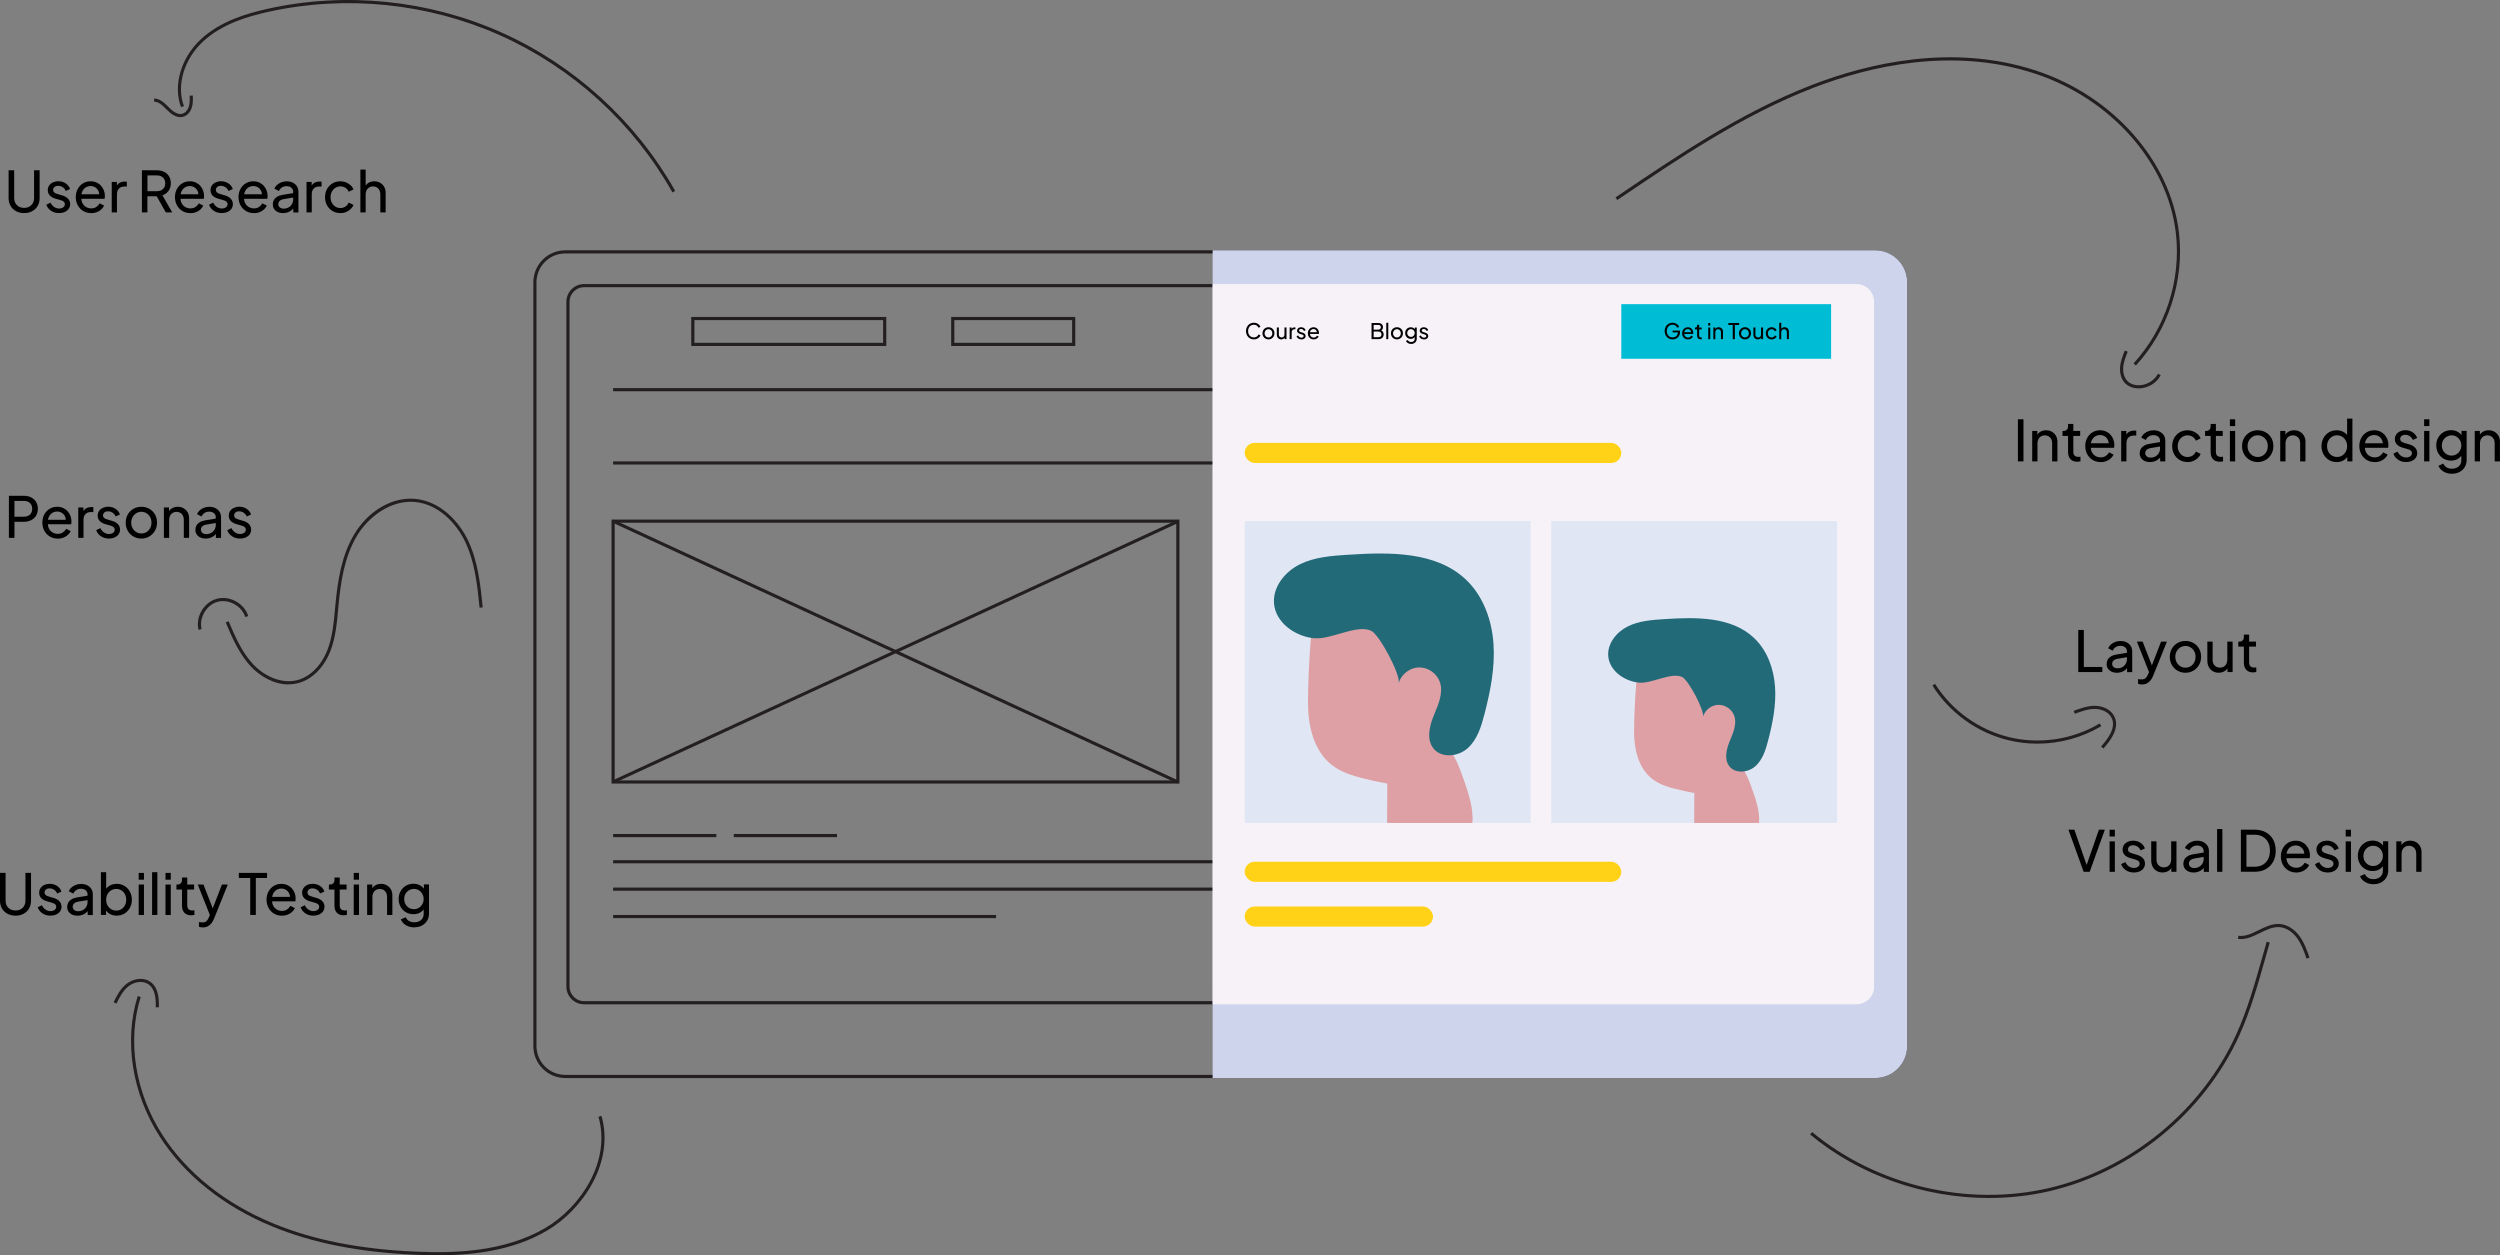 <?xml version="1.0" encoding="UTF-8"?>
<svg xmlns="http://www.w3.org/2000/svg" id="Layer_2" width="792.76" height="398.05" viewBox="0 0 792.76 398.05">
  <rect x="0" y="0" width="792.76" height="398.05" fill="#808080" stroke="none"/>
  <defs>
    <style>.cls-1{fill:#dea0a4;}.cls-2{fill:#f6f2f7;}.cls-3{fill:#e1e6f4;}.cls-4{fill:#00bcd4;}.cls-5{fill:#236a79;}.cls-6{fill:#ced4eb;}.cls-7{fill:#231f20;}.cls-8{fill:#ffd217;}</style>
  </defs>
  <g id="Layer_1-2">
    <g>
      <g>
        <path class="cls-7" d="M594.63,80.37c5.04,0,9.14,4.1,9.14,9.14v242.2c0,5.04-4.1,9.14-9.14,9.14H179.26c-5.04,0-9.14-4.1-9.14-9.14V89.51c0-5.04,4.1-9.14,9.14-9.14h415.37m0-1H179.26c-5.6,0-10.14,4.54-10.14,10.14v242.2c0,5.6,4.54,10.14,10.14,10.14h415.37c5.6,0,10.14-4.54,10.14-10.14V89.51c0-5.6-4.54-10.14-10.14-10.14h0Z"></path>
        <path class="cls-7" d="M588.66,91.07c2.55,0,4.63,2.08,4.63,4.63v217.14c0,2.55-2.08,4.63-4.63,4.63H185.23c-2.55,0-4.63-2.08-4.63-4.63V95.7c0-2.55,2.08-4.63,4.63-4.63h403.43m0-1H185.23c-3.11,0-5.63,2.52-5.63,5.63v217.14c0,3.11,2.52,5.63,5.63,5.63h403.43c3.11,0,5.63-2.52,5.63-5.63V95.7c0-3.11-2.52-5.63-5.63-5.63h0Z"></path>
        <path class="cls-6" d="M604.77,89.51v242.2c0,5.6-4.54,10.14-10.14,10.14h-210.1V79.37h210.1c5.6,0,10.14,4.54,10.14,10.14Z"></path>
        <path class="cls-7" d="M281.04,109.71h-61.84v-9.2h61.84v9.2Zm-60.84-1h59.84v-7.2h-59.84v7.2Z"></path>
        <path class="cls-7" d="M340.97,109.71h-39.35v-9.2h39.35v9.2Zm-38.35-1h37.35v-7.2h-37.35v7.2Z"></path>
        <rect class="cls-7" x="194.42" y="123.07" width="190.11" height="1"></rect>
        <rect class="cls-7" x="194.42" y="146.31" width="190.11" height="1"></rect>
        <rect class="cls-7" x="194.42" y="272.76" width="190.11" height="1"></rect>
        <rect class="cls-7" x="194.42" y="281.45" width="190.11" height="1"></rect>
        <rect class="cls-7" x="194.42" y="290.14" width="121.44" height="1"></rect>
        <rect class="cls-7" x="194.42" y="264.46" width="32.73" height="1"></rect>
        <rect class="cls-7" x="232.69" y="264.46" width="32.73" height="1"></rect>
        <path class="cls-7" d="M374,248.47H193.92v-83.71h180.09v83.71Zm-179.09-1h178.09v-81.71H194.92v81.71Z"></path>
        <rect class="cls-7" x="283.46" y="107.99" width="1" height="197.27" transform="translate(-22.68 377.78) rotate(-65.21)"></rect>
        <rect class="cls-7" x="185.33" y="206.12" width="197.27" height="1" transform="translate(-60.44 137.94) rotate(-24.76)"></rect>
        <path class="cls-2" d="M594.29,95.7v217.14c0,3.11-2.52,5.63-5.63,5.63h-204.13V90.08h204.13c3.11,0,5.63,2.52,5.63,5.62Z"></path>
        <rect class="cls-4" x="514.12" y="96.45" width="66.53" height="17.32"></rect>
        <g>
          <path d="M530.39,107.63c-.36,0-.7-.07-1-.2-.31-.13-.57-.31-.8-.55-.22-.24-.4-.52-.53-.84-.13-.32-.19-.67-.19-1.05s.06-.74,.19-1.06c.12-.32,.3-.6,.52-.84,.22-.24,.49-.42,.8-.55,.31-.13,.64-.2,1-.2s.67,.06,.95,.19c.28,.12,.52,.28,.71,.48,.19,.2,.33,.41,.42,.63l-.6,.3c-.12-.3-.3-.53-.56-.71-.25-.17-.56-.26-.92-.26s-.67,.08-.95,.25-.49,.41-.65,.71c-.16,.3-.23,.65-.23,1.06s.08,.75,.24,1.05,.38,.54,.65,.71,.59,.25,.95,.25c.31,0,.59-.07,.85-.2,.25-.13,.45-.32,.6-.55,.15-.23,.22-.5,.22-.81v-.32l.31,.29h-1.98v-.58h2.35v.45c0,.36-.06,.68-.19,.97-.12,.29-.29,.53-.51,.74-.21,.2-.46,.36-.75,.47-.28,.11-.58,.17-.9,.17Z"></path>
          <path d="M535.26,107.63c-.36,0-.68-.08-.96-.25s-.5-.4-.66-.7c-.16-.29-.24-.63-.24-.99s.08-.7,.24-.99c.16-.29,.37-.52,.65-.68,.27-.17,.58-.25,.92-.25,.27,0,.52,.05,.73,.15,.21,.1,.39,.23,.54,.4,.15,.17,.26,.36,.34,.57s.12,.43,.12,.66c0,.05,0,.11-.01,.17,0,.06-.01,.12-.02,.18h-3.04v-.55h2.67l-.3,.25c.04-.24,.02-.45-.07-.64-.09-.19-.21-.34-.38-.45-.17-.11-.36-.17-.58-.17s-.41,.06-.59,.17c-.18,.11-.32,.27-.42,.47s-.14,.45-.12,.72c-.02,.27,.02,.51,.13,.71,.1,.2,.25,.36,.44,.47,.19,.11,.4,.17,.62,.17,.25,0,.46-.06,.62-.17,.17-.11,.31-.26,.41-.44l.54,.27c-.07,.17-.19,.32-.34,.46-.15,.14-.33,.25-.54,.33-.21,.08-.44,.12-.7,.12Z"></path>
          <path d="M539.28,107.59c-.36,0-.64-.1-.83-.31s-.29-.5-.29-.87v-1.95h-.67v-.61h.14c.16,0,.29-.05,.39-.15,.1-.1,.14-.23,.14-.4v-.3h.64v.85h.83v.61h-.83v1.93c0,.12,.02,.23,.06,.32,.04,.09,.1,.16,.2,.22,.09,.05,.21,.08,.36,.08,.03,0,.07,0,.12,0,.05,0,.09,0,.13-.01v.56c-.06,.01-.13,.02-.2,.03s-.14,.01-.19,.01Z"></path>
          <path d="M541.69,103.26v-.82h.64v.82h-.64Zm0,4.29v-3.7h.64v3.7h-.64Z"></path>
          <path d="M543.31,107.55v-3.7h.62v.72l-.1-.06c.09-.23,.24-.42,.44-.55,.2-.13,.44-.2,.72-.2s.5,.06,.71,.18c.21,.12,.37,.28,.49,.49,.12,.21,.18,.45,.18,.71v2.4h-.65v-2.19c0-.21-.04-.38-.11-.52-.07-.14-.18-.25-.31-.33-.14-.08-.29-.12-.46-.12s-.33,.04-.46,.12-.24,.19-.32,.34c-.08,.14-.12,.32-.12,.52v2.19h-.64Z"></path>
          <path d="M549.46,107.55v-4.5h-1.39v-.62h3.43v.62h-1.37v4.5h-.68Z"></path>
          <path d="M553.35,107.63c-.36,0-.68-.08-.97-.25-.29-.17-.52-.4-.69-.69-.17-.29-.25-.63-.25-1s.08-.7,.25-.99c.17-.29,.4-.52,.68-.69,.29-.17,.61-.25,.98-.25s.68,.08,.97,.25c.29,.17,.52,.4,.68,.68,.17,.29,.25,.62,.25,1s-.09,.71-.26,1c-.17,.29-.4,.52-.69,.69-.29,.17-.6,.25-.95,.25Zm0-.62c.23,0,.44-.06,.62-.17,.18-.11,.33-.27,.44-.47,.11-.2,.16-.43,.16-.67s-.05-.48-.16-.67c-.11-.19-.25-.35-.44-.47-.19-.12-.39-.18-.62-.18s-.44,.06-.63,.18c-.18,.12-.33,.27-.44,.47-.11,.19-.17,.42-.17,.67s.05,.47,.17,.67c.11,.2,.26,.36,.44,.47,.19,.11,.4,.17,.63,.17Z"></path>
          <path d="M557.4,107.63c-.27,0-.5-.06-.72-.19s-.38-.3-.5-.52c-.12-.22-.17-.48-.17-.77v-2.31h.64v2.25c0,.18,.04,.34,.11,.48,.08,.14,.18,.25,.32,.32,.13,.08,.29,.12,.46,.12s.33-.04,.46-.12c.14-.08,.24-.19,.32-.34,.08-.15,.11-.32,.11-.52v-2.19h.65v3.7h-.62v-.72l.1,.06c-.09,.23-.24,.42-.44,.55-.21,.13-.45,.2-.72,.2Z"></path>
          <path d="M561.79,107.63c-.36,0-.68-.08-.96-.25-.28-.17-.5-.4-.66-.69-.16-.29-.24-.62-.24-.99s.08-.7,.24-.99,.38-.52,.66-.69c.28-.17,.6-.25,.96-.25,.24,0,.47,.04,.68,.13s.4,.2,.56,.35,.28,.32,.35,.52l-.57,.27c-.09-.19-.22-.35-.4-.47-.18-.12-.38-.18-.62-.18s-.43,.06-.61,.17c-.18,.11-.32,.27-.43,.47-.11,.2-.16,.42-.16,.68s.05,.47,.16,.67,.25,.36,.43,.47c.18,.11,.38,.17,.61,.17s.44-.06,.62-.18c.18-.12,.31-.28,.4-.48l.57,.29c-.07,.19-.19,.36-.35,.51s-.35,.27-.56,.35c-.21,.09-.44,.13-.68,.13Z"></path>
          <path d="M564.21,107.55v-5.2h.64v2.22l-.12-.06c.09-.23,.24-.42,.44-.55,.2-.13,.44-.2,.72-.2s.5,.06,.71,.18c.21,.12,.37,.28,.49,.49,.12,.21,.18,.45,.18,.71v2.4h-.65v-2.19c0-.21-.04-.38-.11-.52-.08-.14-.18-.25-.31-.33s-.29-.12-.46-.12-.32,.04-.46,.12c-.14,.08-.25,.19-.32,.34-.08,.14-.12,.32-.12,.52v2.19h-.64Z"></path>
        </g>
        <g>
          <path d="M434.92,107.55v-5.12h2.15c.31,0,.57,.05,.79,.16,.22,.11,.39,.26,.51,.46s.18,.44,.18,.71c0,.25-.07,.48-.2,.68-.13,.2-.32,.36-.57,.48v-.25c.21,.08,.39,.19,.54,.33,.14,.14,.25,.29,.33,.47s.11,.36,.11,.56c0,.47-.15,.84-.45,1.11-.3,.27-.71,.41-1.24,.41h-2.16Zm.67-3.02h1.46c.25,0,.45-.07,.6-.22,.15-.14,.23-.33,.23-.55s-.08-.41-.23-.54c-.15-.12-.35-.19-.6-.19h-1.46v1.49Zm0,2.4h1.51c.3,0,.54-.08,.71-.24,.18-.16,.27-.38,.27-.65s-.09-.49-.27-.66-.42-.24-.71-.24h-1.51v1.79Z"></path>
          <path d="M439.59,107.55v-5.2h.64v5.2h-.64Z"></path>
          <path d="M442.98,107.63c-.36,0-.68-.08-.97-.25-.29-.17-.52-.4-.69-.69-.17-.29-.25-.63-.25-1s.08-.7,.25-.99c.17-.29,.4-.52,.68-.69,.29-.17,.61-.25,.98-.25s.68,.08,.97,.25c.29,.17,.52,.4,.68,.68,.17,.29,.25,.62,.25,1s-.09,.71-.26,1c-.17,.29-.4,.52-.69,.69-.29,.17-.6,.25-.95,.25Zm0-.62c.23,0,.44-.06,.62-.17,.18-.11,.33-.27,.44-.47,.11-.2,.16-.43,.16-.67s-.05-.48-.16-.67c-.11-.19-.25-.35-.44-.47-.19-.12-.39-.18-.62-.18s-.44,.06-.63,.18c-.18,.12-.33,.27-.44,.47-.11,.19-.17,.42-.17,.67s.05,.47,.17,.67c.11,.2,.26,.36,.44,.47,.19,.11,.4,.17,.63,.17Z"></path>
          <path d="M447.48,109.06c-.26,0-.5-.04-.72-.12-.22-.08-.41-.2-.57-.34-.16-.14-.28-.31-.36-.5l.6-.27c.06,.17,.19,.32,.37,.44,.18,.12,.41,.18,.68,.18,.21,0,.4-.04,.57-.12,.17-.08,.31-.2,.41-.36,.1-.16,.15-.35,.15-.57v-.83l.12,.12c-.13,.25-.31,.44-.55,.58s-.5,.2-.79,.2c-.35,0-.66-.08-.93-.24s-.49-.38-.65-.67c-.16-.28-.23-.59-.23-.94s.08-.66,.23-.94c.16-.28,.37-.5,.64-.66,.27-.16,.58-.24,.93-.24,.29,0,.55,.07,.79,.2,.24,.13,.42,.31,.57,.54l-.1,.17v-.82h.62v3.54c0,.32-.08,.61-.23,.86-.15,.25-.36,.45-.63,.59-.27,.14-.57,.22-.92,.22Zm-.05-2.22c.22,0,.42-.05,.59-.17,.18-.11,.32-.26,.42-.44s.16-.39,.16-.62-.05-.43-.16-.62c-.11-.19-.25-.34-.42-.45-.18-.11-.37-.17-.59-.17s-.43,.05-.61,.17c-.18,.11-.33,.26-.43,.44-.1,.19-.15,.39-.15,.62s.05,.44,.15,.62c.1,.19,.25,.33,.43,.44,.18,.11,.39,.17,.62,.17Z"></path>
          <path d="M451.57,107.63c-.37,0-.69-.09-.97-.27-.27-.18-.47-.43-.58-.74l.51-.25c.11,.22,.25,.39,.43,.52,.18,.13,.39,.19,.61,.19,.2,0,.37-.05,.5-.14s.2-.22,.2-.38c0-.11-.03-.2-.09-.26-.06-.07-.14-.12-.22-.16-.09-.04-.17-.07-.24-.09l-.56-.16c-.33-.1-.58-.23-.73-.41-.15-.18-.23-.39-.23-.62,0-.22,.06-.41,.17-.57,.11-.16,.26-.29,.46-.38,.19-.09,.41-.14,.66-.14,.33,0,.62,.08,.88,.25,.26,.17,.44,.4,.55,.69l-.52,.24c-.08-.19-.21-.34-.37-.46s-.35-.17-.56-.17c-.19,0-.34,.05-.45,.14-.11,.09-.17,.21-.17,.35,0,.11,.03,.19,.08,.26s.12,.12,.2,.15c.08,.03,.15,.06,.23,.09l.6,.18c.3,.09,.54,.22,.7,.41s.25,.4,.25,.66c0,.21-.06,.39-.17,.56-.12,.16-.27,.29-.47,.38-.2,.09-.43,.14-.7,.14Z"></path>
        </g>
        <g>
          <path d="M397.63,107.63c-.36,0-.69-.07-1-.2s-.57-.31-.8-.55c-.23-.24-.4-.52-.53-.84-.12-.32-.19-.67-.19-1.05s.06-.74,.19-1.06c.12-.32,.3-.6,.52-.84,.22-.24,.49-.42,.8-.55,.31-.13,.64-.2,1-.2s.67,.06,.95,.19c.28,.12,.52,.28,.71,.48,.19,.2,.33,.41,.42,.63l-.62,.28c-.12-.28-.3-.51-.56-.69s-.55-.26-.91-.26-.67,.08-.95,.25-.49,.41-.65,.71c-.16,.3-.23,.65-.23,1.06s.08,.75,.23,1.05c.16,.3,.37,.54,.65,.71s.59,.25,.95,.25,.66-.09,.91-.26,.44-.41,.56-.69l.62,.28c-.08,.22-.22,.44-.42,.63-.19,.2-.43,.36-.71,.48-.28,.12-.6,.19-.95,.19Z"></path>
          <path d="M402.24,107.63c-.36,0-.68-.08-.97-.25-.29-.17-.52-.4-.69-.69-.17-.29-.25-.63-.25-1s.08-.7,.25-.99c.17-.29,.4-.52,.68-.69,.29-.17,.61-.25,.98-.25s.68,.08,.97,.25c.29,.17,.52,.4,.68,.68,.17,.29,.25,.62,.25,1s-.09,.71-.26,1c-.17,.29-.4,.52-.69,.69-.29,.17-.6,.25-.95,.25Zm0-.62c.23,0,.44-.06,.62-.17,.18-.11,.33-.27,.44-.47,.11-.2,.16-.43,.16-.67s-.05-.48-.16-.67c-.11-.19-.25-.35-.44-.47-.19-.12-.39-.18-.62-.18s-.44,.06-.63,.18c-.18,.12-.33,.27-.44,.47-.11,.19-.17,.42-.17,.67s.05,.47,.17,.67c.11,.2,.26,.36,.44,.47,.19,.11,.4,.17,.63,.17Z"></path>
          <path d="M406.28,107.63c-.27,0-.5-.06-.72-.19s-.38-.3-.5-.52c-.12-.22-.17-.48-.17-.77v-2.31h.64v2.25c0,.18,.04,.34,.11,.48,.08,.14,.18,.25,.32,.32,.13,.08,.29,.12,.46,.12s.33-.04,.46-.12c.14-.08,.24-.19,.32-.34,.08-.15,.11-.32,.11-.52v-2.19h.65v3.7h-.62v-.72l.1,.06c-.09,.23-.24,.42-.44,.55-.21,.13-.45,.2-.72,.2Z"></path>
          <path d="M408.95,107.55v-3.7h.62v.68l-.07-.1c.09-.21,.22-.37,.4-.47s.4-.15,.65-.15h.23v.6h-.32c-.26,0-.47,.08-.63,.24s-.24,.39-.24,.69v2.21h-.64Z"></path>
          <path d="M412.68,107.63c-.37,0-.69-.09-.97-.27-.27-.18-.47-.43-.58-.74l.51-.25c.11,.22,.25,.39,.43,.52,.18,.13,.39,.19,.61,.19,.2,0,.37-.05,.5-.14s.2-.22,.2-.38c0-.11-.03-.2-.09-.26-.06-.07-.14-.12-.22-.16-.09-.04-.17-.07-.24-.09l-.56-.16c-.33-.1-.58-.23-.73-.41-.15-.18-.23-.39-.23-.62,0-.22,.06-.41,.17-.57,.11-.16,.26-.29,.46-.38,.19-.09,.41-.14,.66-.14,.33,0,.62,.08,.88,.25,.26,.17,.44,.4,.55,.69l-.52,.24c-.08-.19-.21-.34-.37-.46s-.35-.17-.56-.17c-.19,0-.34,.05-.45,.14-.11,.09-.17,.21-.17,.35,0,.11,.03,.19,.08,.26s.12,.12,.2,.15c.08,.03,.15,.06,.23,.09l.6,.18c.3,.09,.54,.22,.7,.41s.25,.4,.25,.66c0,.21-.06,.39-.17,.56-.12,.16-.27,.29-.47,.38-.2,.09-.43,.14-.7,.14Z"></path>
          <path d="M416.57,107.63c-.36,0-.68-.08-.96-.25s-.5-.4-.66-.7c-.16-.29-.24-.63-.24-.99s.08-.7,.24-.99c.16-.29,.37-.52,.65-.68,.27-.17,.58-.25,.92-.25,.27,0,.52,.05,.73,.15,.21,.1,.39,.23,.54,.4,.15,.17,.26,.36,.34,.57s.12,.43,.12,.66c0,.05,0,.11-.01,.17,0,.06-.01,.12-.02,.18h-3.04v-.55h2.67l-.3,.25c.04-.24,.02-.45-.07-.64-.09-.19-.21-.34-.38-.45-.17-.11-.36-.17-.58-.17s-.41,.06-.59,.17c-.18,.11-.32,.27-.42,.47s-.14,.45-.12,.72c-.02,.27,.02,.51,.13,.71,.1,.2,.25,.36,.44,.47,.19,.11,.4,.17,.62,.17,.25,0,.46-.06,.62-.17,.17-.11,.31-.26,.41-.44l.54,.27c-.07,.17-.19,.32-.34,.46-.15,.14-.33,.25-.54,.33-.21,.08-.44,.12-.7,.12Z"></path>
        </g>
        <rect class="cls-8" x="394.7" y="140.43" width="119.42" height="6.38" rx="3.19" ry="3.19"></rect>
        <rect class="cls-8" x="394.7" y="273.26" width="119.42" height="6.38" rx="3.19" ry="3.19"></rect>
        <rect class="cls-8" x="394.7" y="287.45" width="59.71" height="6.38" rx="3.19" ry="3.19"></rect>
        <rect class="cls-3" x="394.7" y="165.26" width="90.68" height="95.7"></rect>
        <rect class="cls-3" x="491.88" y="165.26" width="90.68" height="95.7"></rect>
        <g>
          <path class="cls-1" d="M466.96,258.94c.02,.67,0,1.35-.06,2.02h-27.04v-.1c.02-4.13,.04-8.26,.06-12.4,0-.42,0-.85,0-1.27,0-.74-.07-1.7-.16-2.76-.26-3.1-.65-7.07,.35-9,2.09-4.03,8.6-4.22,13.11-2.75,1.13,.36,2.14,.83,2.91,1.36,.57,.39,1.11,.83,1.6,1.3,1.24,1.17,2.25,2.56,3.11,4.06,.35,.61,.68,1.24,.98,1.88,.94,1.97,1.7,4.08,2.4,6.13,1.3,3.74,2.6,7.56,2.72,11.52Z"></path>
          <path class="cls-1" d="M414.77,222.59c-.05,7.39,1.74,15.47,7.58,20.01,3.52,2.73,8.01,3.8,12.35,4.8,3.31,.76,6.65,1.52,10.04,1.42,3.39-.1,6.88-1.16,9.26-3.58,3.45-3.51,3.82-8.93,3.93-13.85,.2-9.14,.04-18.78-4.57-26.67-3.72-6.37-10.27-11.02-17.52-12.44-3.89-.76-8.03-.6-11.68,.96-3.89,1.66-8.17,5.35-8.52,9.79-.51,6.41-.83,13.14-.88,19.58Z"></path>
          <path class="cls-5" d="M416.8,202.41c-6.08-.58-12.28-4.92-12.8-11.01-.45-5.24,3.42-10.07,8.12-12.42s10.11-2.73,15.35-3.07c13.17-.85,28.02-1.12,37.53,8.02,5.42,5.21,8.1,12.8,8.6,20.3s-.99,15-2.88,22.28c-1.02,3.92-2.29,8.03-5.3,10.74s-8.32,3.27-10.85,.1c-2.29-2.87-1.3-7.09,.1-10.5s3.11-7.12,1.91-10.6c-.94-2.73-3.77-4.69-6.66-4.61s-5.6,2.2-6.39,4.98c.71-2.49-6.08-15.36-8.72-16.6-4.6-2.14-12.66,2.87-18.01,2.36Z"></path>
        </g>
        <g>
          <path class="cls-1" d="M557.83,259.42c.01,.51,0,1.03-.04,1.54h-20.55v-.08c.01-3.14,.03-6.28,.04-9.42,0-.32,0-.65,0-.96,0-.57-.05-1.29-.12-2.09-.2-2.36-.49-5.37,.27-6.84,1.59-3.07,6.54-3.2,9.97-2.09,.86,.28,1.62,.63,2.21,1.04,.43,.3,.84,.63,1.22,.99,.94,.89,1.71,1.94,2.36,3.09,.27,.46,.51,.94,.75,1.43,.72,1.5,1.29,3.1,1.83,4.66,.99,2.84,1.98,5.75,2.07,8.76Z"></path>
          <path class="cls-1" d="M518.17,231.8c-.04,5.62,1.32,11.76,5.76,15.2,2.67,2.08,6.09,2.89,9.39,3.64,2.51,.58,5.06,1.16,7.63,1.08s5.23-.88,7.03-2.72c2.62-2.67,2.91-6.79,2.99-10.53,.15-6.95,.03-14.27-3.47-20.27-2.83-4.84-7.81-8.38-13.31-9.45-2.96-.58-6.11-.46-8.88,.73-2.96,1.26-6.21,4.07-6.47,7.44-.38,4.87-.63,9.99-.67,14.88Z"></path>
          <path class="cls-5" d="M519.71,216.46c-4.62-.44-9.33-3.74-9.73-8.37-.34-3.98,2.6-7.66,6.17-9.44s7.68-2.07,11.67-2.33c10.01-.65,21.3-.85,28.52,6.1,4.12,3.96,6.16,9.73,6.54,15.43s-.75,11.4-2.19,16.93c-.77,2.98-1.74,6.1-4.03,8.17s-6.32,2.48-8.24,.08c-1.74-2.18-.99-5.39,.07-7.98,1.06-2.59,2.36-5.41,1.45-8.05-.72-2.08-2.87-3.56-5.06-3.5s-4.26,1.67-4.85,3.79c.54-1.89-4.62-11.68-6.63-12.61-3.49-1.63-9.62,2.18-13.69,1.79Z"></path>
        </g>
      </g>
      <path class="cls-7" d="M213.23,61.02c-12.3-21.87-31.69-39.55-54.59-49.79C135.73,.98,109.62-1.67,85.12,3.75c-6.46,1.43-14.65,3.79-20.71,9.39-6.05,5.58-8.55,14.01-6.08,20.48l-.93,.36c-2.61-6.85,0-15.72,6.34-21.57,6.24-5.76,14.6-8.17,21.18-9.63C109.61-2.7,135.94-.02,159.04,10.31c23.1,10.33,42.65,28.16,55.06,50.22l-.87,.49Z"></path>
      <path class="cls-7" d="M57.18,37.15c-1.32,0-2.73-.77-4.27-2.33l-.11-.11c-1.19-1.21-2.42-2.45-3.94-2.48l.02-1c1.93,.04,3.36,1.49,4.63,2.78l.11,.11c1.6,1.62,2.96,2.26,4.15,1.96,1.1-.28,1.8-1.34,2.09-2.24,.35-1.11,.32-2.33,.29-3.51l1-.03c.03,1.2,.07,2.57-.33,3.84-.47,1.48-1.54,2.59-2.79,2.91-.27,.07-.55,.1-.83,.1Z"></path>
      <path class="cls-7" d="M91.46,217.03c-4.76,0-9.12-2.73-11.88-5.66-3.77-4-6.02-9.3-8-13.98l.92-.39c2.05,4.82,4.16,9.81,7.81,13.68,3.94,4.18,9.39,6.14,13.89,5.01,4.11-1.04,7.71-4.63,9.64-9.61,1.58-4.07,1.99-8.56,2.39-12.9l.12-1.31c.72-7.66,1.94-15.67,5.92-22.36,4.48-7.53,12.08-11.98,19.37-11.32,8.07,.73,13.94,7.26,16.75,13.12,3.2,6.69,3.96,14.12,4.69,21.3l-1,.1c-.72-7.09-1.47-14.43-4.59-20.97-2.69-5.62-8.28-11.87-15.94-12.56-7.85-.7-14.91,4.93-18.42,10.83-3.88,6.52-5.07,14.4-5.78,21.94l-.12,1.31c-.4,4.41-.82,8.97-2.45,13.17-2.04,5.28-5.9,9.1-10.32,10.21-1,.25-2,.37-2.98,.37Z"></path>
      <path class="cls-7" d="M62.96,199.73c-1.02-4.12,1.67-8.72,5.76-9.85,4.09-1.13,8.76,1.44,10,5.49l-.96,.29c-1.07-3.5-5.26-5.8-8.78-4.82-3.52,.97-5.93,5.1-5.05,8.65l-.97,.24Z"></path>
      <g>
        <path d="M7.66,67.57c-.97,0-1.82-.2-2.57-.61-.75-.41-1.33-.96-1.74-1.68-.41-.71-.62-1.52-.62-2.43v-8.85h1.77v8.81c0,.61,.13,1.15,.4,1.62s.64,.84,1.11,1.1c.47,.26,1.02,.39,1.64,.39s1.17-.13,1.64-.39c.47-.26,.84-.63,1.11-1.1,.27-.47,.4-1.01,.4-1.62v-8.81h1.77v8.85c0,.91-.21,1.72-.62,2.43-.41,.71-.99,1.27-1.73,1.68-.74,.41-1.6,.61-2.58,.61Z"></path>
        <path d="M18.73,67.57c-.97,0-1.81-.24-2.53-.72-.72-.48-1.22-1.12-1.52-1.94l1.33-.65c.27,.57,.65,1.03,1.13,1.36,.48,.33,1.01,.5,1.59,.5,.53,0,.96-.13,1.31-.38,.35-.25,.52-.58,.52-.99,0-.29-.08-.52-.24-.69-.16-.17-.36-.31-.58-.41s-.44-.18-.63-.22l-1.45-.41c-.87-.25-1.51-.61-1.91-1.07-.4-.47-.6-1.01-.6-1.63,0-.57,.15-1.07,.44-1.5,.29-.42,.69-.76,1.2-.99s1.08-.36,1.71-.36c.85,0,1.61,.21,2.28,.65,.67,.43,1.16,1.03,1.44,1.81l-1.36,.63c-.22-.5-.54-.9-.97-1.19-.43-.29-.91-.44-1.45-.44-.49,0-.88,.12-1.16,.37-.29,.25-.43,.55-.43,.92,0,.27,.07,.5,.21,.67,.14,.17,.32,.3,.52,.39,.2,.09,.4,.16,.59,.22l1.58,.47c.79,.23,1.4,.58,1.84,1.06,.44,.48,.65,1.05,.65,1.72,0,.54-.15,1.02-.45,1.45-.3,.43-.71,.76-1.24,1-.53,.24-1.13,.36-1.83,.36Z"></path>
        <path d="M28.87,67.57c-.93,0-1.76-.22-2.49-.66s-1.3-1.05-1.72-1.82c-.42-.77-.63-1.63-.63-2.59s.21-1.83,.62-2.58c.41-.75,.97-1.35,1.68-1.78,.71-.44,1.51-.65,2.39-.65,.72,0,1.35,.13,1.91,.39,.56,.26,1.03,.6,1.42,1.04s.69,.93,.9,1.49c.21,.56,.31,1.13,.31,1.73,0,.13,0,.28-.03,.44s-.04,.31-.06,.46h-7.92v-1.43h6.95l-.79,.65c.11-.62,.05-1.18-.18-1.67-.23-.49-.56-.88-1-1.16s-.94-.43-1.5-.43-1.08,.14-1.54,.43-.83,.7-1.08,1.23c-.26,.53-.36,1.16-.31,1.89-.05,.71,.06,1.32,.33,1.85,.27,.53,.65,.94,1.15,1.24,.5,.29,1.04,.44,1.62,.44,.65,0,1.19-.15,1.63-.45,.44-.3,.8-.68,1.08-1.15l1.4,.72c-.19,.44-.49,.84-.89,1.21-.4,.36-.87,.65-1.42,.87-.54,.21-1.15,.32-1.82,.32Z"></path>
        <path d="M35.43,67.35v-9.66h1.63v1.77l-.18-.25c.23-.55,.57-.96,1.04-1.23,.47-.27,1.03-.4,1.7-.4h.59v1.58h-.84c-.68,0-1.23,.21-1.65,.64-.42,.42-.63,1.02-.63,1.8v5.75h-1.67Z"></path>
        <path d="M45,67.35v-13.35h4.71c.88,0,1.66,.17,2.33,.5s1.19,.81,1.57,1.43c.38,.62,.56,1.35,.56,2.19,0,.94-.24,1.74-.72,2.4-.48,.66-1.12,1.13-1.94,1.42l3.1,5.41h-2.04l-3.26-5.79,1.16,.68h-3.73v5.11h-1.76Zm1.76-6.72h3.01c.53,0,.99-.1,1.38-.3s.7-.5,.92-.88c.22-.38,.33-.82,.33-1.33s-.11-.96-.33-1.33c-.22-.38-.53-.67-.92-.87s-.85-.3-1.38-.3h-3.01v5.02Z"></path>
        <path d="M60.32,67.57c-.93,0-1.76-.22-2.49-.66s-1.3-1.05-1.72-1.82c-.42-.77-.63-1.63-.63-2.59s.21-1.83,.62-2.58c.41-.75,.97-1.35,1.68-1.78,.71-.44,1.51-.65,2.39-.65,.72,0,1.35,.13,1.91,.39,.56,.26,1.03,.6,1.42,1.04s.69,.93,.9,1.49c.21,.56,.31,1.13,.31,1.73,0,.13,0,.28-.03,.44s-.04,.31-.06,.46h-7.92v-1.43h6.95l-.79,.65c.11-.62,.05-1.18-.18-1.67-.23-.49-.56-.88-1-1.16s-.94-.43-1.5-.43-1.08,.14-1.54,.43-.83,.7-1.08,1.23c-.26,.53-.36,1.16-.31,1.89-.05,.71,.06,1.32,.33,1.85,.27,.53,.65,.94,1.15,1.24,.5,.29,1.04,.44,1.62,.44,.65,0,1.19-.15,1.63-.45,.44-.3,.8-.68,1.08-1.15l1.4,.72c-.19,.44-.49,.84-.89,1.21-.4,.36-.87,.65-1.42,.87-.54,.21-1.15,.32-1.82,.32Z"></path>
        <path d="M70.33,67.57c-.97,0-1.81-.24-2.53-.72-.72-.48-1.22-1.12-1.52-1.94l1.33-.65c.27,.57,.65,1.03,1.13,1.36,.48,.33,1.01,.5,1.59,.5,.53,0,.96-.13,1.31-.38,.35-.25,.52-.58,.52-.99,0-.29-.08-.52-.24-.69-.16-.17-.36-.31-.58-.41s-.44-.18-.63-.22l-1.45-.41c-.87-.25-1.51-.61-1.91-1.07-.4-.47-.6-1.01-.6-1.63,0-.57,.15-1.07,.44-1.5,.29-.42,.69-.76,1.2-.99s1.08-.36,1.71-.36c.85,0,1.61,.21,2.28,.65,.67,.43,1.16,1.03,1.44,1.81l-1.36,.63c-.22-.5-.54-.9-.97-1.19-.43-.29-.91-.44-1.45-.44-.49,0-.88,.12-1.16,.37-.29,.25-.43,.55-.43,.92,0,.27,.07,.5,.21,.67,.14,.17,.32,.3,.52,.39,.2,.09,.4,.16,.59,.22l1.58,.47c.79,.23,1.4,.58,1.84,1.06,.44,.48,.65,1.05,.65,1.72,0,.54-.15,1.02-.45,1.45-.3,.43-.71,.76-1.24,1-.53,.24-1.13,.36-1.83,.36Z"></path>
        <path d="M80.47,67.57c-.93,0-1.76-.22-2.49-.66s-1.3-1.05-1.72-1.82c-.42-.77-.63-1.63-.63-2.59s.21-1.83,.62-2.58c.41-.75,.97-1.35,1.68-1.78,.71-.44,1.51-.65,2.39-.65,.72,0,1.35,.13,1.91,.39,.56,.26,1.03,.6,1.42,1.04s.69,.93,.9,1.49c.21,.56,.31,1.13,.31,1.73,0,.13,0,.28-.03,.44s-.04,.31-.06,.46h-7.92v-1.43h6.95l-.79,.65c.11-.62,.05-1.18-.18-1.67-.23-.49-.56-.88-1-1.16s-.94-.43-1.5-.43-1.08,.14-1.54,.43-.83,.7-1.08,1.23c-.26,.53-.36,1.16-.31,1.89-.05,.71,.06,1.32,.33,1.85,.27,.53,.65,.94,1.15,1.24,.5,.29,1.04,.44,1.62,.44,.65,0,1.19-.15,1.63-.45,.44-.3,.8-.68,1.08-1.15l1.4,.72c-.19,.44-.49,.84-.89,1.21-.4,.36-.87,.65-1.42,.87-.54,.21-1.15,.32-1.82,.32Z"></path>
        <path d="M89.73,67.57c-.63,0-1.19-.12-1.68-.35-.48-.23-.86-.56-1.14-.97-.27-.41-.41-.89-.41-1.42s.11-.98,.33-1.39,.57-.76,1.04-1.05c.47-.29,1.07-.49,1.78-.61l3.58-.59v1.4l-3.21,.54c-.62,.11-1.07,.3-1.35,.59-.28,.29-.42,.64-.42,1.06,0,.39,.16,.72,.48,.99,.32,.26,.71,.39,1.19,.39,.61,0,1.14-.13,1.59-.39s.8-.61,1.06-1.05c.26-.44,.39-.93,.39-1.47v-2.45c0-.53-.19-.95-.58-1.28-.39-.33-.9-.49-1.53-.49-.55,0-1.04,.14-1.46,.42-.42,.28-.74,.65-.94,1.12l-1.45-.75c.18-.44,.47-.84,.86-1.19,.39-.35,.85-.63,1.38-.83,.53-.2,1.07-.3,1.65-.3,.74,0,1.39,.14,1.95,.42,.56,.28,1,.67,1.32,1.16,.32,.5,.47,1.07,.47,1.73v6.56h-1.63v-1.83l.3,.11c-.2,.38-.48,.72-.82,1-.35,.29-.75,.51-1.22,.68-.47,.17-.97,.25-1.52,.25Z"></path>
        <path d="M97.2,67.35v-9.66h1.63v1.77l-.18-.25c.23-.55,.57-.96,1.04-1.23,.47-.27,1.03-.4,1.7-.4h.59v1.58h-.84c-.68,0-1.23,.21-1.65,.64-.42,.42-.63,1.02-.63,1.8v5.75h-1.67Z"></path>
        <path d="M107.95,67.57c-.94,0-1.78-.22-2.52-.66-.73-.44-1.31-1.04-1.73-1.81-.42-.76-.63-1.62-.63-2.58s.21-1.83,.63-2.58c.42-.75,.99-1.35,1.73-1.79,.73-.44,1.57-.66,2.52-.66,.63,0,1.22,.11,1.77,.34s1.03,.53,1.45,.91c.42,.38,.72,.83,.91,1.34l-1.49,.72c-.23-.5-.57-.91-1.04-1.23-.47-.32-1-.47-1.61-.47s-1.11,.15-1.59,.45c-.47,.3-.85,.71-1.12,1.22-.27,.51-.41,1.1-.41,1.77s.14,1.23,.41,1.75,.65,.93,1.12,1.23c.47,.3,1,.45,1.59,.45s1.15-.16,1.61-.47,.81-.74,1.04-1.26l1.49,.75c-.19,.5-.5,.95-.91,1.33s-.9,.7-1.45,.92c-.55,.23-1.14,.34-1.77,.34Z"></path>
        <path d="M114.28,67.35v-13.56h1.67v5.79l-.3-.16c.24-.61,.62-1.08,1.16-1.42,.53-.34,1.16-.51,1.87-.51s1.31,.16,1.85,.47,.97,.74,1.29,1.29c.32,.55,.47,1.17,.47,1.86v6.25h-1.68v-5.72c0-.54-.1-.99-.3-1.36-.2-.37-.47-.66-.82-.87-.35-.21-.75-.31-1.2-.31s-.84,.1-1.2,.31c-.36,.21-.64,.5-.84,.88s-.3,.83-.3,1.35v5.72h-1.67Z"></path>
      </g>
      <g>
        <path d="M2.82,170.57v-13.35H7.54c.88,0,1.66,.17,2.33,.5s1.19,.81,1.57,1.43c.38,.62,.56,1.35,.56,2.19s-.19,1.56-.56,2.18c-.38,.62-.9,1.09-1.56,1.43-.66,.34-1.44,.51-2.34,.51h-2.96v5.11h-1.76Zm1.76-6.72h3.01c.54,0,1-.1,1.4-.3,.39-.2,.7-.5,.91-.88,.21-.38,.32-.82,.32-1.33s-.11-.96-.32-1.33c-.22-.38-.52-.67-.91-.87-.39-.2-.86-.3-1.4-.3h-3.01v5.02Z"></path>
        <path d="M18.27,170.78c-.93,0-1.76-.22-2.49-.66s-1.3-1.05-1.72-1.82c-.42-.77-.63-1.63-.63-2.59s.21-1.83,.62-2.58c.41-.75,.97-1.35,1.68-1.78,.71-.44,1.51-.65,2.39-.65,.72,0,1.35,.13,1.91,.39,.56,.26,1.03,.6,1.42,1.04s.69,.93,.9,1.49c.21,.56,.31,1.13,.31,1.73,0,.13,0,.28-.03,.44s-.04,.31-.06,.46h-7.92v-1.43h6.95l-.79,.65c.11-.62,.05-1.18-.18-1.67-.23-.49-.56-.88-1-1.16s-.94-.43-1.5-.43-1.08,.14-1.54,.43-.83,.7-1.08,1.23c-.26,.53-.36,1.16-.31,1.89-.05,.71,.06,1.32,.33,1.85,.27,.53,.65,.94,1.15,1.24,.5,.29,1.04,.44,1.62,.44,.65,0,1.19-.15,1.63-.45,.44-.3,.8-.68,1.08-1.15l1.4,.72c-.19,.44-.49,.84-.89,1.21-.4,.36-.87,.65-1.42,.87-.54,.21-1.15,.32-1.82,.32Z"></path>
        <path d="M24.82,170.57v-9.66h1.63v1.77l-.18-.25c.23-.55,.57-.96,1.04-1.23,.47-.27,1.03-.4,1.7-.4h.59v1.58h-.84c-.68,0-1.23,.21-1.65,.64-.42,.42-.63,1.02-.63,1.8v5.75h-1.67Z"></path>
        <path d="M34.55,170.78c-.97,0-1.81-.24-2.53-.72-.72-.48-1.22-1.12-1.52-1.94l1.33-.65c.27,.57,.65,1.03,1.13,1.36,.48,.33,1.01,.5,1.59,.5,.53,0,.96-.13,1.31-.38,.35-.25,.52-.58,.52-.99,0-.29-.08-.52-.24-.69-.16-.17-.36-.31-.58-.41s-.44-.18-.63-.22l-1.45-.41c-.87-.25-1.51-.61-1.91-1.07-.4-.47-.6-1.01-.6-1.63,0-.57,.15-1.07,.44-1.5,.29-.42,.69-.76,1.2-.99s1.08-.36,1.71-.36c.85,0,1.61,.21,2.28,.65,.67,.43,1.16,1.03,1.44,1.81l-1.36,.63c-.22-.5-.54-.9-.97-1.19-.43-.29-.91-.44-1.45-.44-.49,0-.88,.12-1.16,.37-.29,.25-.43,.55-.43,.92,0,.27,.07,.5,.21,.67,.14,.17,.32,.3,.52,.39,.2,.09,.4,.16,.59,.22l1.58,.47c.79,.23,1.4,.58,1.84,1.06,.44,.48,.65,1.05,.65,1.72,0,.54-.15,1.02-.45,1.45-.3,.43-.71,.76-1.24,1-.53,.24-1.13,.36-1.83,.36Z"></path>
        <path d="M44.84,170.78c-.93,0-1.77-.22-2.53-.65s-1.35-1.04-1.79-1.8c-.44-.76-.66-1.63-.66-2.6s.22-1.83,.65-2.58c.44-.75,1.03-1.35,1.78-1.79,.75-.44,1.6-.66,2.54-.66s1.77,.22,2.53,.65c.75,.44,1.35,1.03,1.78,1.78s.65,1.62,.65,2.6-.23,1.85-.68,2.61c-.45,.76-1.05,1.36-1.8,1.79-.75,.44-1.57,.65-2.48,.65Zm0-1.61c.6,0,1.14-.15,1.62-.45,.48-.3,.87-.71,1.15-1.24,.28-.53,.42-1.11,.42-1.76s-.14-1.24-.42-1.75c-.28-.51-.66-.91-1.15-1.22-.48-.3-1.02-.46-1.62-.46s-1.16,.15-1.64,.46c-.48,.3-.87,.71-1.16,1.22s-.43,1.09-.43,1.75,.14,1.23,.43,1.76c.29,.53,.67,.94,1.16,1.24,.48,.3,1.03,.45,1.64,.45Z"></path>
        <path d="M51.97,170.57v-9.66h1.63v1.88l-.27-.16c.24-.61,.62-1.08,1.16-1.42,.53-.34,1.16-.51,1.87-.51s1.31,.16,1.85,.47,.97,.74,1.29,1.29c.32,.55,.47,1.17,.47,1.86v6.25h-1.68v-5.72c0-.54-.1-.99-.29-1.36-.19-.37-.46-.66-.81-.87-.35-.21-.76-.31-1.21-.31s-.86,.1-1.21,.31c-.35,.21-.63,.5-.83,.88s-.3,.83-.3,1.35v5.72h-1.67Z"></path>
        <path d="M65.19,170.78c-.63,0-1.19-.12-1.68-.35-.48-.23-.86-.56-1.14-.97-.27-.41-.41-.89-.41-1.42s.11-.98,.33-1.39,.57-.76,1.04-1.05c.47-.29,1.07-.49,1.78-.61l3.58-.59v1.4l-3.21,.54c-.62,.11-1.07,.3-1.35,.59-.28,.29-.42,.64-.42,1.06,0,.39,.16,.72,.48,.99,.32,.26,.71,.39,1.19,.39,.61,0,1.14-.13,1.59-.39s.8-.61,1.06-1.05c.26-.44,.39-.93,.39-1.47v-2.45c0-.53-.19-.95-.58-1.28-.39-.33-.9-.49-1.53-.49-.55,0-1.04,.14-1.46,.42-.42,.28-.74,.65-.94,1.12l-1.45-.75c.18-.44,.47-.84,.86-1.19,.39-.35,.85-.63,1.38-.83,.53-.2,1.07-.3,1.65-.3,.74,0,1.39,.14,1.95,.42,.56,.28,1,.67,1.32,1.16,.32,.5,.47,1.07,.47,1.73v6.56h-1.63v-1.83l.3,.11c-.2,.38-.48,.72-.82,1-.35,.29-.75,.51-1.22,.68-.47,.17-.97,.25-1.52,.25Z"></path>
        <path d="M76.12,170.78c-.97,0-1.81-.24-2.53-.72-.72-.48-1.22-1.12-1.52-1.94l1.33-.65c.27,.57,.65,1.03,1.13,1.36,.48,.33,1.01,.5,1.59,.5,.53,0,.96-.13,1.31-.38,.35-.25,.52-.58,.52-.99,0-.29-.08-.52-.24-.69-.16-.17-.36-.31-.58-.41s-.44-.18-.63-.22l-1.45-.41c-.87-.25-1.51-.61-1.91-1.07-.4-.47-.6-1.01-.6-1.63,0-.57,.15-1.07,.44-1.5,.29-.42,.69-.76,1.2-.99s1.08-.36,1.71-.36c.85,0,1.61,.21,2.28,.65,.67,.43,1.16,1.03,1.44,1.81l-1.36,.63c-.22-.5-.54-.9-.97-1.19-.43-.29-.91-.44-1.45-.44-.49,0-.88,.12-1.16,.37-.29,.25-.43,.55-.43,.92,0,.27,.07,.5,.21,.67,.14,.17,.32,.3,.52,.39,.2,.09,.4,.16,.59,.22l1.58,.47c.79,.23,1.4,.58,1.84,1.06,.44,.48,.65,1.05,.65,1.72,0,.54-.15,1.02-.45,1.45-.3,.43-.71,.76-1.24,1-.53,.24-1.13,.36-1.83,.36Z"></path>
      </g>
      <g>
        <path d="M4.93,290.36c-.97,0-1.82-.2-2.57-.61-.75-.41-1.33-.96-1.74-1.68-.41-.71-.62-1.52-.62-2.43v-8.85H1.77v8.82c0,.61,.13,1.15,.4,1.62s.64,.84,1.11,1.1c.47,.26,1.02,.39,1.64,.39s1.17-.13,1.64-.39c.47-.26,.84-.63,1.11-1.1,.27-.47,.4-1.01,.4-1.62v-8.82h1.77v8.85c0,.91-.21,1.72-.62,2.43-.41,.71-.99,1.27-1.73,1.68-.74,.41-1.6,.61-2.58,.61Z"></path>
        <path d="M16,290.36c-.97,0-1.81-.24-2.53-.72-.72-.48-1.22-1.12-1.52-1.94l1.33-.64c.27,.57,.65,1.03,1.13,1.36,.48,.33,1.01,.5,1.59,.5,.53,0,.96-.13,1.31-.38,.35-.25,.52-.58,.52-.99,0-.29-.08-.52-.24-.69-.16-.17-.36-.31-.58-.41s-.44-.18-.63-.22l-1.45-.41c-.87-.25-1.51-.61-1.91-1.08-.4-.47-.6-1.01-.6-1.63,0-.57,.15-1.07,.44-1.5,.29-.42,.69-.76,1.2-.99,.51-.24,1.08-.36,1.71-.36,.85,0,1.61,.21,2.28,.64,.67,.43,1.16,1.03,1.44,1.81l-1.36,.63c-.22-.5-.54-.9-.97-1.19-.43-.29-.91-.44-1.45-.44-.49,0-.88,.12-1.16,.37s-.43,.55-.43,.92c0,.27,.07,.5,.21,.67,.14,.17,.32,.3,.52,.39s.4,.16,.59,.22l1.58,.47c.79,.23,1.4,.58,1.84,1.06,.44,.48,.65,1.05,.65,1.72,0,.54-.15,1.02-.45,1.45-.3,.43-.71,.76-1.24,1-.53,.24-1.13,.36-1.83,.36Z"></path>
        <path d="M24.53,290.36c-.63,0-1.19-.12-1.68-.35-.48-.23-.86-.56-1.14-.97-.27-.41-.41-.89-.41-1.42s.11-.98,.33-1.39,.57-.76,1.04-1.05c.47-.29,1.07-.49,1.78-.61l3.58-.59v1.4l-3.21,.54c-.62,.11-1.07,.3-1.35,.59-.28,.29-.42,.64-.42,1.06,0,.39,.16,.72,.48,.99,.32,.26,.71,.39,1.19,.39,.61,0,1.14-.13,1.59-.38s.8-.61,1.06-1.05c.26-.44,.39-.93,.39-1.47v-2.45c0-.53-.19-.95-.58-1.28s-.9-.49-1.53-.49c-.55,0-1.04,.14-1.46,.42-.42,.28-.74,.65-.94,1.12l-1.45-.75c.18-.44,.47-.84,.86-1.19,.39-.35,.85-.63,1.38-.83,.53-.2,1.07-.3,1.65-.3,.74,0,1.39,.14,1.95,.42,.56,.28,1,.67,1.32,1.16,.32,.5,.47,1.07,.47,1.73v6.56h-1.63v-1.83l.3,.11c-.2,.38-.48,.72-.82,1-.35,.29-.75,.51-1.22,.68-.47,.17-.97,.25-1.52,.25Z"></path>
        <path d="M37,290.36c-.78,0-1.48-.17-2.12-.52-.64-.35-1.13-.84-1.48-1.47l.23-.29v2.06h-1.63v-13.56h1.67v5.98l-.25-.41c.36-.57,.85-1.03,1.47-1.37,.62-.34,1.33-.51,2.13-.51,.91,0,1.72,.22,2.45,.66,.72,.44,1.29,1.04,1.71,1.8,.42,.76,.63,1.62,.63,2.59s-.21,1.8-.63,2.56-.99,1.37-1.71,1.81c-.72,.44-1.54,.66-2.46,.66Zm-.13-1.61c.61,0,1.15-.15,1.63-.45,.48-.3,.85-.71,1.12-1.23,.27-.52,.4-1.1,.4-1.75s-.13-1.26-.4-1.76c-.27-.51-.64-.91-1.12-1.22-.48-.3-1.02-.46-1.63-.46s-1.16,.15-1.64,.45c-.48,.3-.87,.71-1.15,1.23s-.42,1.11-.42,1.76,.14,1.23,.42,1.75,.66,.93,1.15,1.23c.48,.3,1.03,.45,1.64,.45Z"></path>
        <path d="M43.98,278.95v-2.15h1.67v2.15h-1.67Zm0,11.2v-9.66h1.67v9.66h-1.67Z"></path>
        <path d="M48.23,290.14v-13.56h1.67v13.56h-1.67Z"></path>
        <path d="M52.48,278.95v-2.15h1.67v2.15h-1.67Zm0,11.2v-9.66h1.67v9.66h-1.67Z"></path>
        <path d="M60.65,290.25c-.94,0-1.67-.27-2.18-.81-.51-.54-.76-1.3-.76-2.28v-5.09h-1.76v-1.59h.36c.43,0,.77-.13,1.02-.39,.25-.26,.38-.61,.38-1.04v-.79h1.67v2.22h2.17v1.59h-2.17v5.03c0,.32,.05,.6,.15,.84,.1,.24,.27,.43,.51,.56,.24,.14,.56,.21,.95,.21,.08,0,.19,0,.31-.02,.12-.01,.24-.02,.35-.04v1.47c-.16,.04-.33,.06-.52,.08-.19,.02-.35,.03-.48,.03Z"></path>
        <path d="M64.34,294.09c-.21,0-.43-.02-.65-.05-.21-.04-.42-.1-.61-.18v-1.49c.13,.02,.3,.05,.49,.08,.2,.03,.39,.04,.58,.04,.56,0,.99-.12,1.28-.37,.29-.24,.57-.67,.83-1.26l.61-1.45-.04,1.45-4.12-10.37h1.81l3.21,8.24h-.54l3.19-8.24h1.85l-4.35,10.8c-.2,.51-.46,.98-.78,1.41-.32,.42-.7,.76-1.16,1.01s-.99,.38-1.61,.38Z"></path>
        <path d="M79.35,290.14v-11.73h-3.62v-1.61h8.96v1.61h-3.57v11.73h-1.77Z"></path>
        <path d="M89.36,290.36c-.93,0-1.76-.22-2.49-.66-.73-.44-1.3-1.05-1.72-1.82-.42-.77-.63-1.63-.63-2.59s.21-1.83,.62-2.58c.41-.75,.97-1.35,1.68-1.78,.71-.44,1.51-.65,2.39-.65,.72,0,1.35,.13,1.91,.38,.56,.26,1.03,.6,1.42,1.04,.39,.44,.69,.93,.9,1.49s.31,1.13,.31,1.73c0,.13,0,.28-.03,.44s-.04,.31-.06,.46h-7.92v-1.43h6.95l-.79,.64c.11-.62,.05-1.18-.18-1.67-.23-.49-.56-.88-1-1.16-.44-.29-.94-.43-1.5-.43s-1.08,.14-1.54,.43c-.47,.29-.83,.7-1.08,1.23-.26,.53-.36,1.16-.31,1.89-.05,.71,.06,1.32,.33,1.85,.27,.53,.65,.94,1.15,1.24,.5,.29,1.04,.44,1.62,.44,.65,0,1.19-.15,1.63-.45,.44-.3,.8-.68,1.08-1.15l1.4,.72c-.19,.44-.49,.84-.89,1.21-.4,.37-.87,.65-1.42,.87-.54,.21-1.15,.32-1.82,.32Z"></path>
        <path d="M99.38,290.36c-.97,0-1.81-.24-2.53-.72-.72-.48-1.22-1.12-1.52-1.94l1.33-.64c.27,.57,.65,1.03,1.13,1.36,.48,.33,1.01,.5,1.59,.5,.53,0,.96-.13,1.31-.38,.35-.25,.52-.58,.52-.99,0-.29-.08-.52-.24-.69-.16-.17-.36-.31-.58-.41s-.44-.18-.63-.22l-1.45-.41c-.87-.25-1.51-.61-1.91-1.08-.4-.47-.6-1.01-.6-1.63,0-.57,.15-1.07,.44-1.5,.29-.42,.69-.76,1.2-.99,.51-.24,1.08-.36,1.71-.36,.85,0,1.61,.21,2.28,.64,.67,.43,1.16,1.03,1.44,1.81l-1.36,.63c-.22-.5-.54-.9-.97-1.19-.43-.29-.91-.44-1.45-.44-.49,0-.88,.12-1.16,.37s-.43,.55-.43,.92c0,.27,.07,.5,.21,.67,.14,.17,.32,.3,.52,.39s.4,.16,.59,.22l1.58,.47c.79,.23,1.4,.58,1.84,1.06,.44,.48,.65,1.05,.65,1.72,0,.54-.15,1.02-.45,1.45-.3,.43-.71,.76-1.24,1-.53,.24-1.13,.36-1.83,.36Z"></path>
        <path d="M109,290.25c-.94,0-1.67-.27-2.18-.81-.51-.54-.76-1.3-.76-2.28v-5.09h-1.76v-1.59h.36c.43,0,.77-.13,1.02-.39,.25-.26,.38-.61,.38-1.04v-.79h1.67v2.22h2.17v1.59h-2.17v5.03c0,.32,.05,.6,.15,.84,.1,.24,.27,.43,.51,.56,.24,.14,.56,.21,.95,.21,.08,0,.19,0,.31-.02,.12-.01,.24-.02,.35-.04v1.47c-.16,.04-.33,.06-.52,.08-.19,.02-.35,.03-.48,.03Z"></path>
        <path d="M112.17,278.95v-2.15h1.67v2.15h-1.67Zm0,11.2v-9.66h1.67v9.66h-1.67Z"></path>
        <path d="M116.42,290.14v-9.66h1.63v1.88l-.27-.16c.24-.61,.62-1.08,1.16-1.42,.53-.34,1.16-.51,1.87-.51s1.31,.16,1.85,.47,.97,.74,1.29,1.29c.32,.55,.47,1.17,.47,1.86v6.25h-1.68v-5.71c0-.54-.1-.99-.29-1.36-.19-.37-.46-.66-.81-.87-.35-.21-.76-.31-1.21-.31s-.86,.1-1.21,.31c-.35,.21-.63,.5-.83,.88-.2,.38-.3,.83-.3,1.35v5.71h-1.67Z"></path>
        <path d="M131.41,294.09c-.68,0-1.31-.11-1.89-.32-.58-.21-1.08-.51-1.49-.89s-.73-.82-.94-1.32l1.56-.72c.17,.45,.49,.84,.96,1.16s1.07,.47,1.78,.47c.55,0,1.05-.1,1.5-.31,.45-.21,.8-.52,1.07-.93s.39-.91,.39-1.5v-2.17l.3,.32c-.33,.66-.82,1.16-1.44,1.5s-1.32,.52-2.07,.52c-.91,0-1.72-.21-2.44-.64-.72-.42-1.28-1-1.68-1.74-.41-.73-.61-1.55-.61-2.45s.2-1.73,.61-2.46c.41-.73,.96-1.3,1.68-1.73,.71-.42,1.52-.64,2.43-.64,.75,0,1.44,.17,2.05,.51,.61,.34,1.11,.81,1.48,1.41l-.25,.45v-2.15h1.63v9.24c0,.84-.2,1.58-.59,2.24-.39,.66-.94,1.17-1.64,1.55-.7,.38-1.5,.56-2.39,.56Zm-.13-5.79c.57,0,1.09-.14,1.55-.43,.46-.29,.83-.67,1.1-1.16s.41-1.02,.41-1.62-.14-1.12-.41-1.61c-.27-.49-.64-.88-1.1-1.17-.46-.29-.98-.43-1.55-.43s-1.12,.14-1.59,.43c-.48,.29-.85,.67-1.12,1.16-.27,.48-.4,1.02-.4,1.62s.13,1.14,.4,1.62,.64,.87,1.11,1.16c.47,.29,1.01,.43,1.6,.43Z"></path>
      </g>
      <g>
        <path d="M660.73,276.45l-4.82-13.35h1.88l4.08,11.74h-.38l4.08-11.74h1.88l-4.8,13.35h-1.93Z"></path>
        <path d="M668.96,265.26v-2.15h1.67v2.15h-1.67Zm0,11.2v-9.66h1.67v9.66h-1.67Z"></path>
        <path d="M676.66,276.67c-.97,0-1.81-.24-2.53-.72s-1.22-1.12-1.52-1.93l1.33-.65c.28,.57,.65,1.03,1.13,1.36,.48,.33,1.01,.5,1.59,.5,.53,0,.96-.12,1.31-.38s.52-.58,.52-.99c0-.29-.08-.52-.24-.69-.16-.17-.36-.31-.58-.41-.23-.1-.44-.18-.63-.22l-1.45-.41c-.87-.25-1.51-.61-1.91-1.07s-.6-1.01-.6-1.63c0-.57,.15-1.07,.44-1.5,.29-.42,.69-.75,1.2-.99,.51-.24,1.08-.36,1.71-.36,.85,0,1.61,.21,2.29,.65,.67,.43,1.16,1.03,1.44,1.81l-1.36,.63c-.21-.5-.54-.9-.97-1.19-.43-.29-.91-.44-1.45-.44-.49,0-.88,.12-1.16,.37-.29,.25-.43,.55-.43,.92,0,.28,.07,.5,.21,.67s.32,.3,.52,.39c.2,.09,.4,.16,.59,.22l1.58,.47c.79,.23,1.4,.58,1.84,1.06,.44,.48,.65,1.05,.65,1.72,0,.54-.15,1.02-.45,1.45-.3,.43-.71,.76-1.24,1-.53,.24-1.13,.36-1.83,.36Z"></path>
        <path d="M685.78,276.67c-.69,0-1.32-.16-1.87-.48-.56-.32-.99-.77-1.29-1.35-.3-.58-.46-1.25-.46-2v-6.04h1.67v5.86c0,.48,.1,.9,.3,1.25s.47,.64,.82,.84c.35,.2,.75,.3,1.21,.3s.86-.1,1.21-.3,.63-.5,.82-.88,.3-.84,.3-1.36v-5.72h1.68v9.66h-1.63v-1.88l.27,.16c-.23,.61-.61,1.08-1.16,1.42-.54,.34-1.17,.51-1.87,.51Z"></path>
        <path d="M695.58,276.67c-.63,0-1.19-.12-1.68-.35-.48-.23-.86-.56-1.14-.97-.28-.41-.41-.89-.41-1.42s.11-.98,.33-1.39c.22-.41,.57-.76,1.04-1.05,.47-.29,1.07-.49,1.78-.61l3.58-.59v1.4l-3.21,.54c-.62,.11-1.07,.3-1.35,.59-.28,.29-.42,.64-.42,1.06,0,.39,.16,.72,.48,.99,.32,.26,.71,.39,1.19,.39,.61,0,1.14-.13,1.58-.39,.45-.26,.8-.61,1.06-1.05,.26-.44,.38-.93,.38-1.47v-2.46c0-.53-.19-.95-.58-1.28-.39-.33-.9-.49-1.53-.49-.55,0-1.04,.14-1.46,.42-.42,.28-.74,.65-.94,1.12l-1.45-.75c.18-.44,.47-.84,.86-1.19,.39-.35,.85-.63,1.38-.83s1.08-.3,1.65-.3c.74,0,1.39,.14,1.95,.42,.56,.28,1,.67,1.32,1.17,.32,.5,.47,1.07,.47,1.73v6.56h-1.63v-1.83l.3,.11c-.2,.38-.48,.72-.82,1-.35,.29-.75,.51-1.22,.68s-.97,.25-1.52,.25Z"></path>
        <path d="M703.05,276.45v-13.56h1.67v13.56h-1.67Z"></path>
        <path d="M710.59,276.45v-13.35h4.37c1.35,0,2.53,.27,3.53,.82s1.78,1.32,2.33,2.32c.55,1,.82,2.17,.82,3.52s-.28,2.51-.82,3.51c-.55,1-1.33,1.78-2.33,2.34-1,.55-2.18,.83-3.53,.83h-4.37Zm1.76-1.61h2.63c.99,0,1.85-.21,2.57-.63s1.28-1.01,1.67-1.77c.39-.76,.59-1.65,.59-2.68s-.2-1.94-.6-2.69c-.4-.75-.96-1.33-1.68-1.75-.72-.41-1.57-.62-2.55-.62h-2.63v10.12Z"></path>
        <path d="M728.11,276.67c-.93,0-1.76-.22-2.49-.66-.73-.44-1.3-1.05-1.72-1.82-.42-.77-.63-1.63-.63-2.59s.21-1.83,.62-2.58c.41-.75,.97-1.35,1.68-1.78,.71-.44,1.51-.65,2.39-.65,.72,0,1.35,.13,1.91,.39s1.03,.6,1.42,1.04c.39,.44,.69,.93,.9,1.49,.21,.56,.31,1.13,.31,1.73,0,.13,0,.28-.03,.44-.02,.16-.04,.31-.06,.46h-7.92v-1.43h6.95l-.79,.65c.11-.62,.05-1.18-.18-1.67-.23-.49-.56-.88-1-1.17-.44-.29-.94-.43-1.5-.43s-1.08,.14-1.54,.43c-.47,.29-.83,.7-1.08,1.23-.26,.53-.36,1.16-.31,1.89-.05,.71,.06,1.32,.33,1.85,.27,.53,.65,.94,1.15,1.24,.5,.29,1.04,.44,1.62,.44,.65,0,1.19-.15,1.63-.45,.44-.3,.8-.68,1.08-1.15l1.4,.72c-.19,.44-.49,.84-.89,1.21s-.87,.65-1.42,.87c-.54,.21-1.15,.32-1.82,.32Z"></path>
        <path d="M738.13,276.67c-.97,0-1.81-.24-2.53-.72-.72-.48-1.22-1.12-1.52-1.93l1.33-.65c.27,.57,.65,1.03,1.13,1.36,.48,.33,1.01,.5,1.59,.5,.53,0,.96-.12,1.31-.38,.35-.25,.52-.58,.52-.99,0-.29-.08-.52-.24-.69-.16-.17-.36-.31-.58-.41-.23-.1-.44-.18-.63-.22l-1.45-.41c-.87-.25-1.51-.61-1.91-1.07-.4-.47-.6-1.01-.6-1.63,0-.57,.15-1.07,.44-1.5,.29-.42,.69-.75,1.2-.99,.51-.24,1.08-.36,1.71-.36,.85,0,1.61,.21,2.28,.65,.67,.43,1.16,1.03,1.44,1.81l-1.36,.63c-.22-.5-.54-.9-.97-1.19-.43-.29-.91-.44-1.45-.44-.49,0-.88,.12-1.17,.37-.29,.25-.43,.55-.43,.92,0,.28,.07,.5,.21,.67s.32,.3,.52,.39c.2,.09,.4,.16,.59,.22l1.58,.47c.79,.23,1.4,.58,1.84,1.06,.44,.48,.65,1.05,.65,1.72,0,.54-.15,1.02-.45,1.45-.3,.43-.71,.76-1.24,1-.53,.24-1.13,.36-1.83,.36Z"></path>
        <path d="M743.83,265.26v-2.15h1.67v2.15h-1.67Zm0,11.2v-9.66h1.67v9.66h-1.67Z"></path>
        <path d="M752.68,280.4c-.68,0-1.31-.11-1.89-.32-.58-.22-1.08-.51-1.49-.89-.41-.38-.73-.82-.94-1.32l1.56-.72c.17,.45,.49,.84,.96,1.16,.47,.32,1.07,.47,1.78,.47,.55,0,1.05-.1,1.5-.31,.45-.21,.8-.52,1.07-.93s.39-.91,.39-1.5v-2.17l.3,.32c-.33,.66-.82,1.16-1.44,1.5-.63,.35-1.32,.52-2.07,.52-.91,0-1.72-.21-2.44-.64s-1.28-1-1.68-1.74c-.41-.73-.61-1.55-.61-2.45s.2-1.73,.61-2.45,.96-1.3,1.68-1.73c.71-.42,1.52-.64,2.43-.64,.75,0,1.44,.17,2.05,.51s1.11,.81,1.48,1.41l-.25,.45v-2.15h1.63v9.25c0,.84-.2,1.58-.59,2.24s-.94,1.17-1.64,1.55c-.7,.38-1.5,.56-2.39,.56Zm-.12-5.79c.57,0,1.09-.14,1.55-.43,.46-.29,.83-.67,1.1-1.16,.27-.48,.41-1.02,.41-1.62s-.14-1.12-.41-1.61c-.28-.49-.64-.88-1.1-1.16-.46-.29-.98-.43-1.55-.43s-1.12,.14-1.59,.43c-.48,.29-.85,.67-1.12,1.16s-.4,1.02-.4,1.62,.13,1.14,.4,1.62c.27,.48,.64,.87,1.11,1.16,.47,.29,1.01,.43,1.6,.43Z"></path>
        <path d="M759.88,276.45v-9.66h1.63v1.88l-.27-.16c.24-.61,.62-1.08,1.16-1.42s1.16-.51,1.87-.51,1.31,.16,1.85,.47c.54,.31,.97,.74,1.29,1.29,.32,.55,.47,1.17,.47,1.86v6.25h-1.68v-5.72c0-.54-.1-.99-.29-1.36s-.46-.66-.81-.87c-.35-.21-.76-.31-1.21-.31s-.86,.1-1.21,.31c-.35,.21-.63,.5-.83,.88-.2,.38-.3,.83-.3,1.35v5.72h-1.67Z"></path>
      </g>
      <g>
        <path d="M659.03,213.11v-13.35h1.76v11.74h5.86v1.61h-7.61Z"></path>
        <path d="M671.25,213.33c-.63,0-1.19-.12-1.68-.35-.48-.23-.86-.56-1.14-.97-.28-.41-.41-.89-.41-1.42s.11-.98,.33-1.39c.22-.41,.57-.76,1.04-1.05s1.07-.49,1.78-.61l3.58-.59v1.4l-3.21,.54c-.62,.11-1.07,.3-1.35,.59-.28,.29-.42,.64-.42,1.06,0,.39,.16,.72,.48,.99,.32,.26,.71,.39,1.19,.39,.61,0,1.14-.13,1.58-.39,.45-.26,.8-.61,1.06-1.05,.26-.44,.38-.93,.38-1.47v-2.45c0-.53-.19-.95-.58-1.28-.39-.33-.9-.49-1.53-.49-.55,0-1.04,.14-1.46,.42-.42,.28-.74,.65-.94,1.12l-1.45-.75c.18-.44,.47-.84,.86-1.19,.39-.35,.85-.63,1.38-.83,.53-.2,1.08-.3,1.65-.3,.74,0,1.39,.14,1.95,.42,.56,.28,1,.67,1.32,1.16s.47,1.07,.47,1.73v6.56h-1.63v-1.83l.3,.11c-.2,.38-.48,.72-.82,1-.35,.29-.75,.51-1.22,.68s-.97,.25-1.52,.25Z"></path>
        <path d="M679.24,217.05c-.21,0-.43-.02-.64-.05s-.42-.1-.61-.18v-1.49c.13,.02,.3,.05,.49,.08,.2,.03,.39,.04,.58,.04,.56,0,.99-.12,1.28-.37,.29-.25,.57-.67,.83-1.26l.61-1.45-.04,1.45-4.12-10.37h1.81l3.21,8.24h-.54l3.19-8.24h1.85l-4.35,10.8c-.2,.51-.46,.98-.78,1.41-.32,.42-.7,.76-1.16,1.01-.45,.25-.99,.38-1.61,.38Z"></path>
        <path d="M693.03,213.33c-.93,0-1.77-.22-2.53-.65-.75-.44-1.35-1.04-1.79-1.8-.44-.76-.66-1.63-.66-2.6s.22-1.83,.65-2.58c.44-.75,1.03-1.35,1.78-1.79,.75-.44,1.6-.66,2.54-.66s1.77,.22,2.53,.65,1.35,1.03,1.78,1.78c.44,.75,.65,1.62,.65,2.6s-.23,1.85-.68,2.61c-.45,.76-1.05,1.36-1.8,1.79-.75,.44-1.57,.65-2.48,.65Zm0-1.61c.6,0,1.14-.15,1.62-.45,.48-.3,.87-.71,1.15-1.24,.28-.53,.42-1.11,.42-1.76s-.14-1.24-.42-1.75c-.28-.51-.66-.91-1.15-1.22-.48-.3-1.02-.46-1.62-.46s-1.16,.15-1.64,.46c-.48,.3-.87,.71-1.16,1.22-.29,.51-.43,1.09-.43,1.75s.14,1.23,.43,1.76c.29,.53,.67,.94,1.16,1.24,.48,.3,1.03,.45,1.64,.45Z"></path>
        <path d="M703.58,213.33c-.69,0-1.32-.16-1.87-.48-.56-.32-.99-.77-1.29-1.35-.3-.58-.46-1.25-.46-2v-6.04h1.67v5.86c0,.48,.1,.9,.3,1.25s.47,.64,.82,.84c.35,.2,.75,.3,1.21,.3s.86-.1,1.21-.3c.35-.2,.63-.5,.82-.88,.2-.38,.3-.84,.3-1.36v-5.72h1.68v9.66h-1.63v-1.88l.27,.16c-.23,.61-.61,1.08-1.16,1.42-.54,.34-1.17,.51-1.87,.51Z"></path>
        <path d="M714.48,213.22c-.94,0-1.67-.27-2.18-.81-.51-.54-.76-1.3-.76-2.27v-5.09h-1.76v-1.59h.36c.43,0,.77-.13,1.02-.39s.38-.61,.38-1.04v-.79h1.67v2.22h2.17v1.59h-2.17v5.03c0,.32,.05,.6,.15,.84s.27,.43,.51,.56,.56,.21,.95,.21c.08,0,.19,0,.31-.02,.12-.01,.24-.02,.35-.04v1.47c-.16,.04-.33,.06-.52,.08-.19,.02-.35,.03-.48,.03Z"></path>
      </g>
      <g>
        <path d="M639.89,146.31v-13.35h1.76v13.35h-1.76Z"></path>
        <path d="M644.42,146.31v-9.66h1.63v1.88l-.27-.16c.24-.61,.62-1.08,1.16-1.42,.53-.34,1.16-.51,1.87-.51s1.31,.16,1.85,.47c.54,.31,.97,.74,1.29,1.29s.47,1.17,.47,1.86v6.25h-1.68v-5.72c0-.54-.1-.99-.29-1.36s-.46-.66-.81-.87c-.35-.21-.76-.31-1.21-.31s-.86,.1-1.21,.31c-.35,.21-.63,.5-.83,.88s-.3,.83-.3,1.35v5.72h-1.67Z"></path>
        <path d="M658.73,146.42c-.94,0-1.67-.27-2.18-.81s-.76-1.3-.76-2.28v-5.09h-1.76v-1.59h.36c.43,0,.77-.13,1.02-.39s.38-.61,.38-1.04v-.79h1.67v2.22h2.17v1.59h-2.17v5.03c0,.32,.05,.6,.15,.84s.27,.43,.51,.56c.24,.14,.56,.21,.95,.21,.08,0,.19,0,.31-.02,.12-.01,.24-.02,.35-.04v1.47c-.16,.04-.33,.06-.52,.08s-.35,.03-.48,.03Z"></path>
        <path d="M666.08,146.52c-.93,0-1.76-.22-2.49-.66s-1.3-1.05-1.72-1.82c-.42-.77-.63-1.63-.63-2.59s.21-1.83,.62-2.58c.41-.75,.97-1.35,1.68-1.78s1.51-.65,2.39-.65c.72,0,1.35,.13,1.91,.39s1.03,.6,1.42,1.04c.39,.44,.69,.93,.9,1.49,.21,.56,.31,1.13,.31,1.73,0,.13,0,.28-.03,.44-.02,.16-.04,.31-.06,.46h-7.92v-1.43h6.95l-.79,.65c.11-.62,.05-1.18-.18-1.67-.23-.49-.56-.88-1-1.16-.44-.29-.94-.43-1.5-.43s-1.08,.14-1.54,.43-.83,.7-1.08,1.23c-.26,.53-.36,1.16-.31,1.89-.05,.71,.06,1.32,.33,1.85,.27,.53,.65,.94,1.15,1.24,.5,.29,1.04,.44,1.62,.44,.65,0,1.19-.15,1.63-.45,.44-.3,.8-.68,1.08-1.15l1.4,.72c-.19,.44-.49,.84-.89,1.21-.4,.36-.87,.65-1.42,.87-.54,.21-1.15,.32-1.82,.32Z"></path>
        <path d="M672.64,146.31v-9.66h1.63v1.77l-.18-.25c.23-.55,.57-.96,1.04-1.23,.47-.27,1.03-.4,1.7-.4h.59v1.58h-.84c-.68,0-1.23,.21-1.65,.64-.42,.42-.63,1.02-.63,1.8v5.75h-1.67Z"></path>
        <path d="M681.74,146.52c-.63,0-1.19-.12-1.68-.35-.48-.23-.86-.56-1.14-.97-.28-.41-.41-.89-.41-1.42s.11-.98,.33-1.39c.22-.41,.57-.76,1.04-1.05s1.07-.49,1.78-.61l3.58-.59v1.4l-3.21,.54c-.62,.11-1.07,.3-1.35,.59-.28,.29-.42,.64-.42,1.06,0,.39,.16,.72,.48,.99,.32,.26,.71,.39,1.19,.39,.61,0,1.14-.13,1.58-.39,.45-.26,.8-.61,1.06-1.05,.26-.44,.38-.93,.38-1.47v-2.45c0-.53-.19-.95-.58-1.28-.39-.33-.9-.49-1.53-.49-.55,0-1.04,.14-1.46,.42-.42,.28-.74,.65-.94,1.12l-1.45-.75c.18-.44,.47-.84,.86-1.19,.39-.35,.85-.63,1.38-.83,.53-.2,1.08-.3,1.65-.3,.74,0,1.39,.14,1.95,.42,.56,.28,1,.67,1.32,1.16s.47,1.07,.47,1.73v6.56h-1.63v-1.83l.3,.11c-.2,.38-.48,.72-.82,1-.35,.29-.75,.51-1.22,.68-.47,.17-.97,.25-1.52,.25Z"></path>
        <path d="M693.69,146.52c-.94,0-1.78-.22-2.52-.66s-1.31-1.04-1.73-1.81c-.42-.76-.63-1.62-.63-2.58s.21-1.83,.63-2.58c.42-.75,.99-1.35,1.73-1.79,.73-.44,1.57-.66,2.52-.66,.63,0,1.22,.11,1.77,.34,.55,.23,1.03,.53,1.45,.91,.42,.38,.72,.83,.91,1.34l-1.49,.72c-.23-.5-.57-.91-1.04-1.23-.47-.32-1-.47-1.61-.47s-1.11,.15-1.59,.45c-.47,.3-.84,.71-1.12,1.22-.27,.51-.41,1.1-.41,1.77s.14,1.23,.41,1.75c.28,.52,.65,.93,1.12,1.23s1,.45,1.59,.45,1.15-.16,1.61-.47,.81-.74,1.04-1.26l1.49,.75c-.19,.5-.5,.95-.91,1.33s-.9,.7-1.45,.92c-.55,.23-1.14,.34-1.77,.34Z"></path>
        <path d="M703.94,146.42c-.94,0-1.67-.27-2.18-.81s-.76-1.3-.76-2.28v-5.09h-1.76v-1.59h.36c.43,0,.77-.13,1.02-.39,.25-.26,.38-.61,.38-1.04v-.79h1.67v2.22h2.17v1.59h-2.17v5.03c0,.32,.05,.6,.15,.84s.27,.43,.51,.56c.24,.14,.55,.21,.95,.21,.08,0,.19,0,.31-.02s.24-.02,.35-.04v1.47c-.16,.04-.33,.06-.52,.08-.19,.02-.35,.03-.48,.03Z"></path>
        <path d="M707.11,135.11v-2.15h1.67v2.15h-1.67Zm0,11.2v-9.66h1.67v9.66h-1.67Z"></path>
        <path d="M715.94,146.52c-.93,0-1.77-.22-2.53-.65-.75-.44-1.35-1.04-1.79-1.8-.44-.76-.66-1.63-.66-2.6s.22-1.83,.65-2.58c.44-.75,1.03-1.35,1.78-1.79,.75-.44,1.6-.66,2.54-.66s1.77,.22,2.53,.65,1.35,1.03,1.78,1.78c.44,.75,.65,1.62,.65,2.6s-.23,1.85-.68,2.61c-.45,.76-1.05,1.36-1.8,1.79s-1.57,.65-2.48,.65Zm0-1.61c.6,0,1.14-.15,1.62-.45,.48-.3,.87-.71,1.15-1.24,.28-.53,.42-1.11,.42-1.76s-.14-1.24-.42-1.75c-.28-.51-.66-.91-1.15-1.22-.48-.3-1.02-.46-1.62-.46s-1.16,.15-1.64,.46c-.48,.3-.87,.71-1.16,1.22-.29,.51-.43,1.09-.43,1.75s.14,1.23,.43,1.76c.29,.53,.67,.94,1.16,1.24,.48,.3,1.03,.45,1.64,.45Z"></path>
        <path d="M723.07,146.31v-9.66h1.63v1.88l-.27-.16c.24-.61,.62-1.08,1.16-1.42,.53-.34,1.16-.51,1.87-.51s1.31,.16,1.85,.47c.54,.31,.97,.74,1.29,1.29s.47,1.17,.47,1.86v6.25h-1.68v-5.72c0-.54-.1-.99-.29-1.36s-.46-.66-.81-.87c-.35-.21-.76-.31-1.21-.31s-.86,.1-1.21,.31c-.35,.21-.63,.5-.83,.88s-.3,.83-.3,1.35v5.72h-1.67Z"></path>
        <path d="M740.95,146.52c-.91,0-1.72-.22-2.45-.66s-1.29-1.04-1.71-1.81c-.42-.76-.63-1.62-.63-2.56s.21-1.83,.63-2.59c.42-.76,.99-1.36,1.71-1.8,.72-.44,1.54-.66,2.45-.66,.8,0,1.51,.17,2.13,.51,.62,.34,1.11,.8,1.47,1.37l-.27,.41v-5.98h1.68v13.56h-1.63v-2.06l.21,.29c-.33,.63-.82,1.12-1.46,1.47-.64,.35-1.35,.52-2.14,.52Zm.14-1.61c.61,0,1.15-.15,1.63-.45,.48-.3,.86-.71,1.14-1.23,.28-.52,.42-1.1,.42-1.75s-.14-1.25-.42-1.76c-.28-.52-.66-.93-1.14-1.23-.48-.3-1.02-.45-1.63-.45s-1.14,.15-1.62,.46c-.48,.3-.86,.71-1.14,1.22-.28,.51-.41,1.1-.41,1.76s.14,1.23,.41,1.75c.27,.52,.65,.93,1.13,1.23,.48,.3,1.02,.45,1.63,.45Z"></path>
        <path d="M752.99,146.52c-.93,0-1.76-.22-2.49-.66s-1.3-1.05-1.72-1.82c-.42-.77-.63-1.63-.63-2.59s.21-1.83,.62-2.58c.41-.75,.97-1.35,1.68-1.78s1.51-.65,2.39-.65c.72,0,1.35,.13,1.91,.39s1.03,.6,1.42,1.04c.39,.44,.69,.93,.9,1.49,.21,.56,.31,1.13,.31,1.73,0,.13,0,.28-.03,.44-.02,.16-.04,.31-.06,.46h-7.92v-1.43h6.95l-.79,.65c.11-.62,.05-1.18-.18-1.67-.23-.49-.56-.88-1-1.16-.44-.29-.94-.43-1.5-.43s-1.08,.14-1.54,.43-.83,.7-1.08,1.23c-.26,.53-.36,1.16-.31,1.89-.05,.71,.06,1.32,.33,1.85,.27,.53,.65,.94,1.15,1.24,.5,.29,1.04,.44,1.62,.44,.65,0,1.19-.15,1.63-.45,.44-.3,.8-.68,1.08-1.15l1.4,.72c-.19,.44-.49,.84-.89,1.21-.4,.36-.87,.65-1.42,.87-.54,.21-1.15,.32-1.82,.32Z"></path>
        <path d="M763,146.52c-.97,0-1.81-.24-2.53-.72-.72-.48-1.22-1.12-1.52-1.94l1.33-.65c.27,.57,.65,1.03,1.13,1.36,.48,.33,1.01,.5,1.59,.5,.53,0,.96-.13,1.31-.38,.35-.25,.52-.58,.52-.99,0-.29-.08-.52-.24-.69s-.36-.31-.58-.41c-.23-.1-.44-.18-.63-.22l-1.45-.41c-.87-.25-1.51-.61-1.91-1.07-.4-.47-.6-1.01-.6-1.63,0-.57,.15-1.07,.44-1.5,.29-.42,.69-.76,1.2-.99s1.08-.36,1.71-.36c.85,0,1.61,.21,2.28,.65,.67,.43,1.16,1.03,1.44,1.81l-1.36,.63c-.22-.5-.54-.9-.97-1.19s-.91-.44-1.45-.44c-.49,0-.88,.12-1.17,.37-.29,.25-.43,.55-.43,.92,0,.27,.07,.5,.21,.67,.14,.17,.32,.3,.52,.39,.2,.09,.4,.16,.59,.22l1.58,.47c.79,.23,1.4,.58,1.84,1.06,.44,.48,.65,1.05,.65,1.72,0,.54-.15,1.02-.45,1.45-.3,.43-.71,.76-1.24,1-.53,.24-1.13,.36-1.83,.36Z"></path>
        <path d="M768.7,135.11v-2.15h1.67v2.15h-1.67Zm0,11.2v-9.66h1.67v9.66h-1.67Z"></path>
        <path d="M777.55,150.25c-.68,0-1.31-.11-1.89-.32-.58-.22-1.08-.51-1.49-.89-.41-.38-.73-.82-.94-1.32l1.56-.72c.17,.45,.49,.84,.96,1.16,.47,.32,1.07,.47,1.78,.47,.55,0,1.05-.1,1.5-.31,.45-.21,.8-.52,1.07-.93s.39-.91,.39-1.5v-2.17l.3,.32c-.33,.66-.82,1.16-1.44,1.5-.63,.35-1.32,.52-2.07,.52-.91,0-1.72-.21-2.44-.64-.72-.42-1.28-1-1.68-1.74-.41-.73-.61-1.55-.61-2.45s.2-1.73,.61-2.45,.96-1.3,1.68-1.73c.71-.42,1.52-.64,2.43-.64,.75,0,1.44,.17,2.05,.51,.62,.34,1.11,.81,1.48,1.41l-.25,.45v-2.15h1.63v9.24c0,.84-.2,1.58-.59,2.24-.39,.66-.94,1.17-1.64,1.55-.7,.38-1.5,.56-2.39,.56Zm-.12-5.79c.57,0,1.09-.14,1.55-.43,.46-.29,.83-.67,1.1-1.16,.27-.48,.41-1.02,.41-1.62s-.14-1.12-.41-1.61c-.28-.49-.64-.88-1.1-1.16-.46-.29-.98-.43-1.55-.43s-1.12,.14-1.59,.43-.85,.67-1.12,1.16c-.27,.48-.4,1.02-.4,1.62s.13,1.14,.4,1.62c.27,.48,.64,.87,1.11,1.16,.47,.29,1.01,.43,1.6,.43Z"></path>
        <path d="M784.75,146.31v-9.66h1.63v1.88l-.27-.16c.24-.61,.62-1.08,1.16-1.42,.53-.34,1.16-.51,1.87-.51s1.31,.16,1.85,.47c.54,.31,.97,.74,1.29,1.29,.32,.55,.47,1.17,.47,1.86v6.25h-1.68v-5.72c0-.54-.1-.99-.29-1.36-.19-.37-.46-.66-.82-.87s-.76-.31-1.21-.31-.86,.1-1.21,.31-.63,.5-.83,.88-.3,.83-.3,1.35v5.72h-1.67Z"></path>
      </g>
      <path class="cls-7" d="M677.3,115.91l-.74-.68c10.12-11.01,15.14-26.46,13.41-41.31-2.6-22.37-20.6-42.71-44.8-50.62-26.1-8.53-52.52-2.25-70.09,4.52-22.44,8.65-42.67,22.36-62.23,35.61l-.56-.83c19.6-13.29,39.88-27.03,62.43-35.72,17.72-6.83,44.39-13.16,70.76-4.54,24.56,8.02,42.84,28.7,45.48,51.46,1.76,15.14-3.35,30.88-13.67,42.11Z"></path>
      <path class="cls-7" d="M678.21,123.16c-.29,0-.58-.02-.87-.05-1.13-.13-2.13-.51-2.91-1.1-1.48-1.12-2.28-3.13-2.16-5.38,.11-1.95,.85-3.83,1.51-5.48l.93,.37c-.66,1.66-1.35,3.38-1.44,5.16-.1,1.91,.56,3.61,1.77,4.53,.63,.48,1.47,.79,2.42,.91,2.7,.32,5.58-1.2,6.84-3.6l.88,.46c-1.34,2.55-4.12,4.18-6.98,4.18Z"></path>
      <path class="cls-7" d="M646.05,235.82c-3.07,0-6.13-.35-9.13-1.08-9.92-2.39-18.73-8.72-24.15-17.36l.85-.53c5.29,8.43,13.87,14.59,23.54,16.92,9.67,2.33,20.12,.74,28.66-4.36l.51,.86c-6.12,3.65-13.19,5.55-20.28,5.55Z"></path>
      <path class="cls-7" d="M667,237.37l-.74-.67c2.14-2.38,4.81-5.9,3.37-8.99-.98-2.09-3.43-2.87-5.24-2.9-.05,0-.1,0-.15,0-2.17,0-4.28,.78-6.31,1.54l-.35-.94c2.07-.77,4.44-1.63,6.82-1.6,2.75,.05,5.16,1.41,6.12,3.48,1.7,3.63-1.2,7.49-3.53,10.08Z"></path>
      <path class="cls-7" d="M630.71,379.89c-20.45,0-41.02-7.11-56.72-20.14l.64-.77c20.41,16.94,49.13,23.76,74.97,17.79,25.84-5.97,48.67-24.69,59.58-48.87,3.57-7.92,5.97-16.45,8.3-24.71,.43-1.53,.86-3.05,1.3-4.58l.96,.28c-.44,1.52-.87,3.05-1.29,4.57-2.33,8.29-4.74,16.86-8.35,24.85-11.04,24.45-34.13,43.39-60.27,49.43-6.26,1.44-12.68,2.15-19.12,2.15Z"></path>
      <path class="cls-7" d="M731.41,303.98c-.77-2.22-1.57-4.52-2.95-6.44-1.5-2.09-3.53-3.38-5.58-3.54-2.12-.15-4.11,.81-6.21,1.84-2.22,1.09-4.51,2.22-7.01,1.89l.13-.99c2.2,.3,4.26-.72,6.44-1.79,2.13-1.04,4.34-2.13,6.73-1.94,2.34,.18,4.64,1.62,6.31,3.95,1.46,2.04,2.28,4.41,3.08,6.7l-.95,.33Z"></path>
      <path class="cls-7" d="M138.72,398.05c-2.47,0-4.86-.07-7.13-.17-17.69-.78-32.48-3.71-45.2-8.95-15.51-6.38-27.86-16.25-35.74-28.52-8.81-13.74-11.42-30.39-6.98-44.56l.95,.3c-4.35,13.89-1.78,30.23,6.87,43.72,7.76,12.1,19.96,21.83,35.28,28.14,12.62,5.19,27.29,8.1,44.86,8.88,12.32,.54,28.14,.19,41.25-7.47,11.22-6.56,20.95-21.16,16.89-35.29l.96-.28c4.2,14.62-5.8,29.68-17.34,36.43-10.9,6.37-23.59,7.78-34.66,7.78Z"></path>
      <path class="cls-7" d="M50.4,319.44l-1-.02c.06-2.76-.18-6.1-2.63-7.48-2.03-1.15-4.59-.35-6.11,.88-1.75,1.42-2.8,3.55-3.73,5.43l-.9-.44c.97-1.97,2.07-4.21,4-5.76,1.77-1.44,4.8-2.36,7.23-.98,2.91,1.64,3.2,5.34,3.13,8.37Z"></path>
    </g>
  </g>
</svg>

